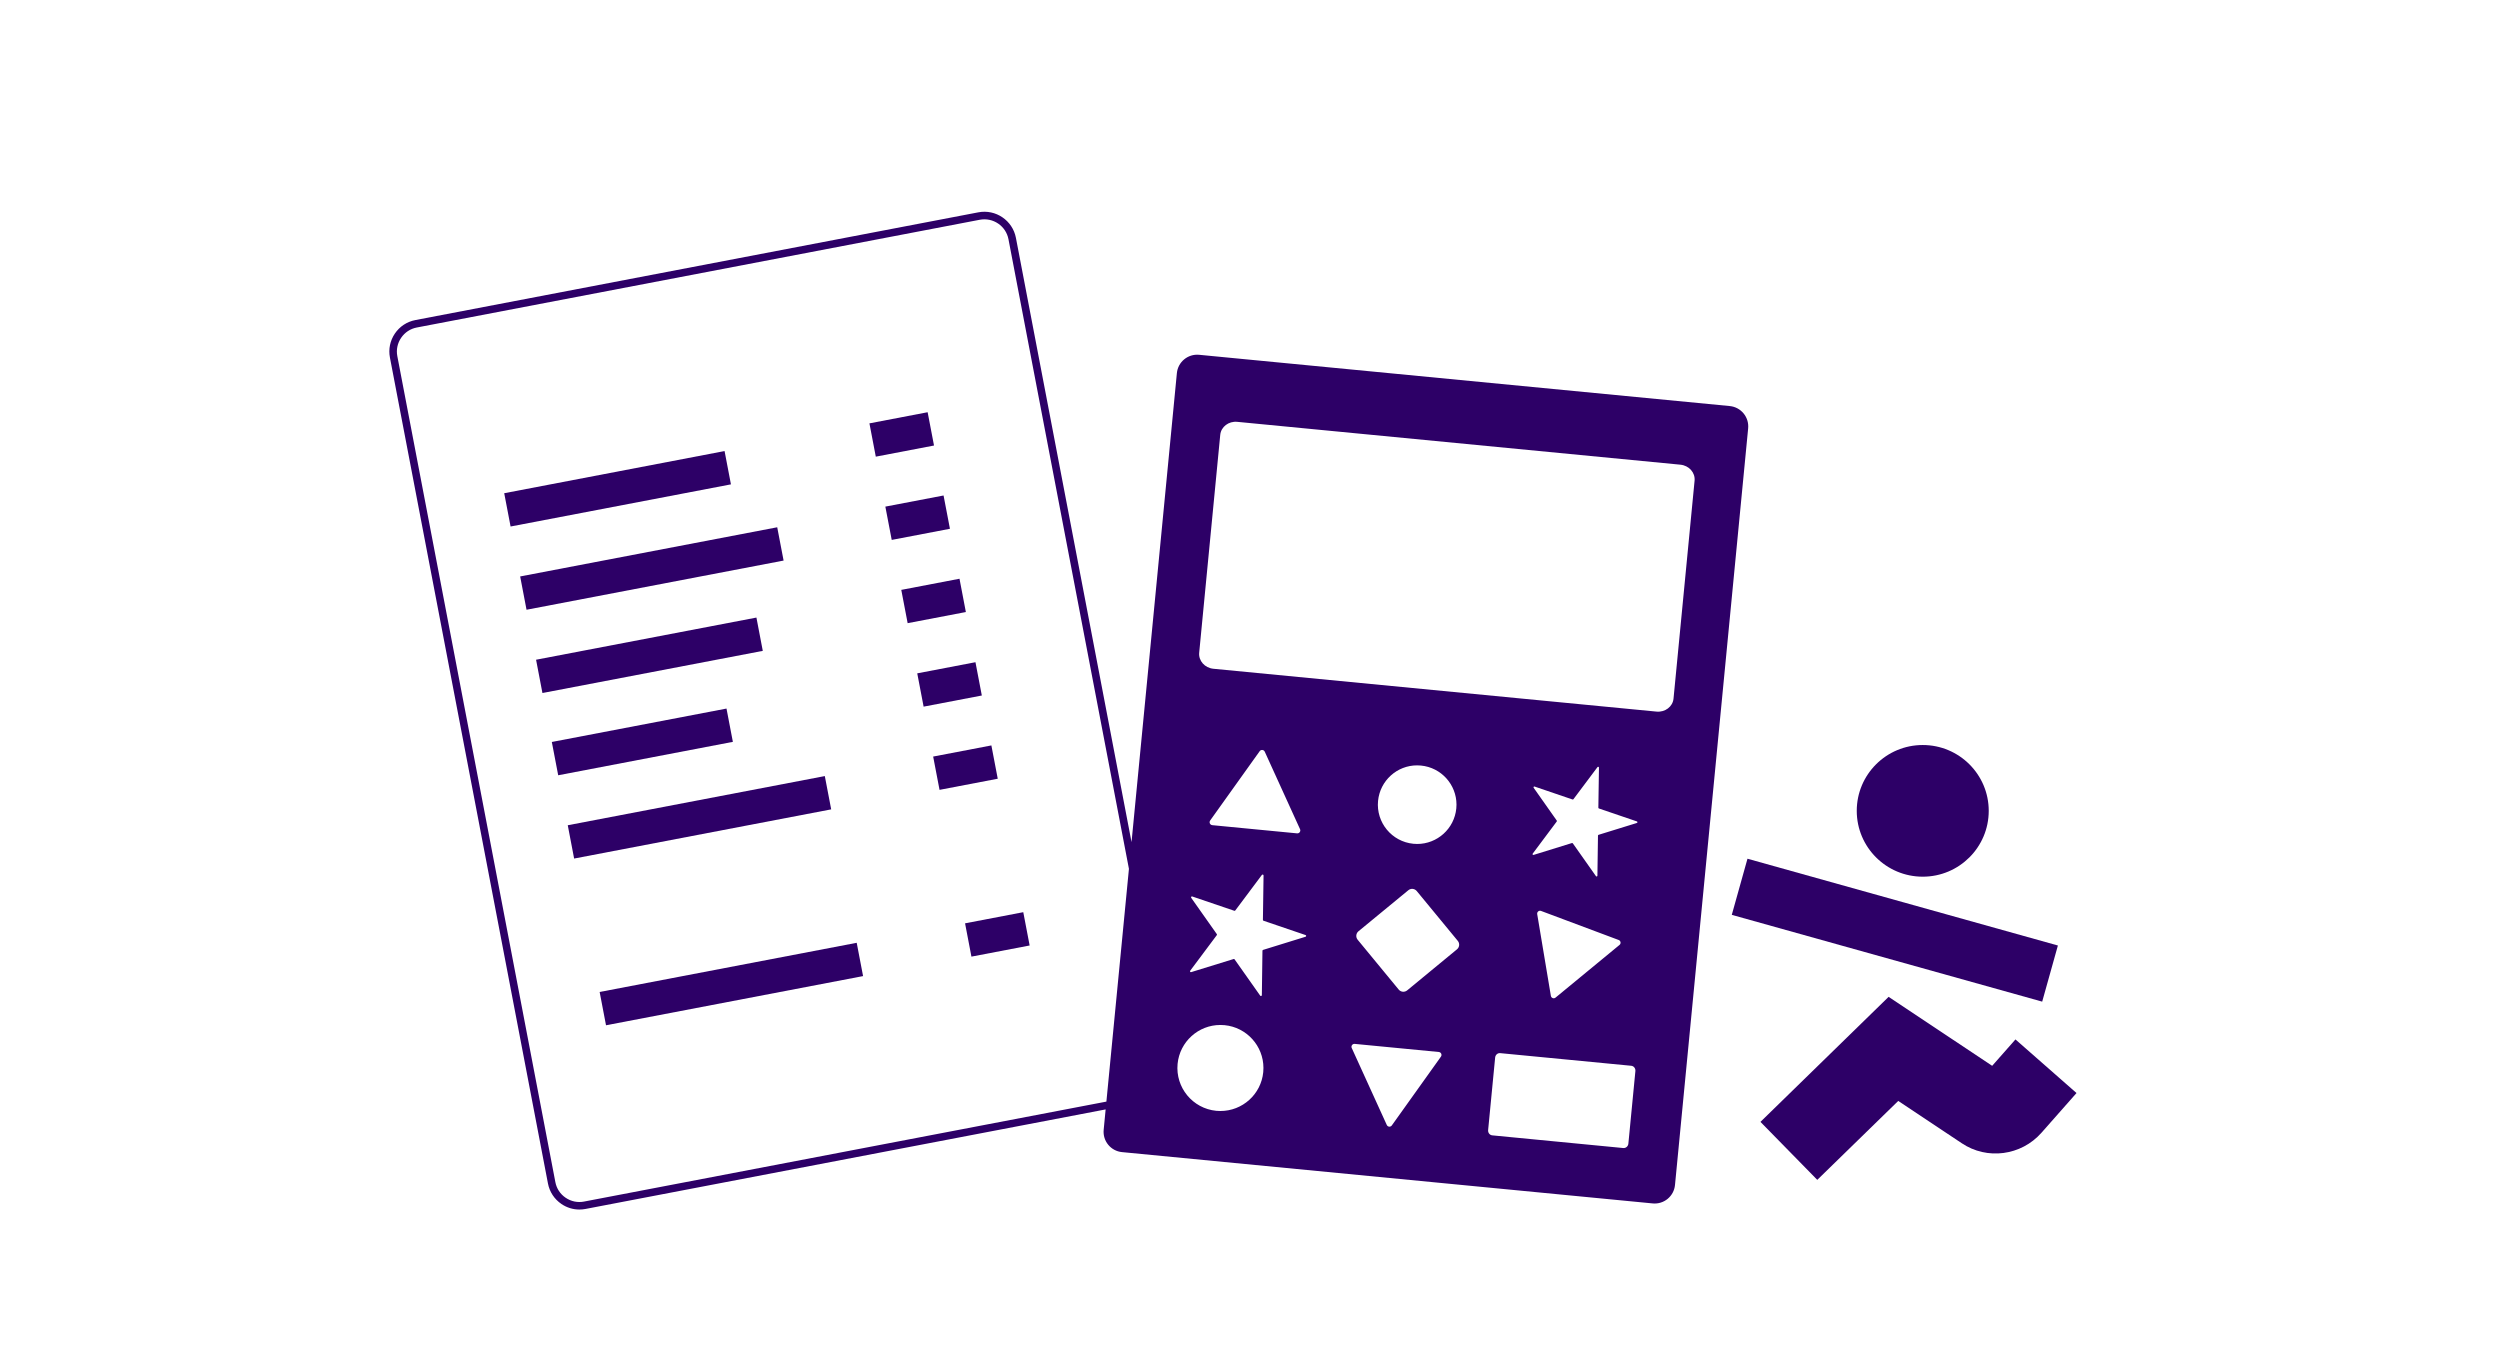 <svg width="366" height="200" viewBox="0 0 366 200" fill="none" xmlns="http://www.w3.org/2000/svg">
<path d="M106.077 66.035L73.817 72.207L74.749 77.081L107.009 70.91L106.077 66.035Z" fill="#2D0067"/>
<path d="M113.785 77.192L76.152 84.392L77.084 89.266L114.718 82.067L113.785 77.192Z" fill="#2D0067"/>
<path d="M106.359 103.733L80.787 108.625L81.72 113.499L107.292 108.607L106.359 103.733Z" fill="#2D0067"/>
<path d="M120.753 113.617L83.12 120.816L84.052 125.691L121.686 118.491L120.753 113.617Z" fill="#2D0067"/>
<path d="M125.422 138.026L87.788 145.225L88.72 150.1L126.354 142.9L125.422 138.026Z" fill="#2D0067"/>
<path d="M110.74 90.412L78.48 96.584L79.412 101.458L111.672 95.287L110.74 90.412Z" fill="#2D0067"/>
<path d="M135.806 60.35L127.284 61.98L128.216 66.855L136.739 65.224L135.806 60.35Z" fill="#2D0067"/>
<path d="M138.137 72.539L129.615 74.169L130.548 79.043L139.07 77.413L138.137 72.539Z" fill="#2D0067"/>
<path d="M140.47 84.727L131.947 86.358L132.88 91.232L141.402 89.602L140.47 84.727Z" fill="#2D0067"/>
<path d="M142.807 96.947L134.284 98.578L135.217 103.452L143.739 101.822L142.807 96.947Z" fill="#2D0067"/>
<path d="M145.138 109.13L136.615 110.761L137.548 115.635L146.07 114.005L145.138 109.13Z" fill="#2D0067"/>
<path d="M149.807 133.545L141.285 135.175L142.217 140.05L150.74 138.419L149.807 133.545Z" fill="#2D0067"/>
<path d="M281.49 128.347C286.823 128.347 291.15 124.031 291.15 118.709C291.15 113.387 286.823 109.071 281.49 109.071C276.156 109.071 271.829 113.387 271.829 118.709C271.829 124.031 276.156 128.347 281.49 128.347Z" fill="#2D0067"/>
<path d="M295.063 152.173L291.653 156.036L276.477 145.928V145.955L257.731 164.243L266.049 172.732L277.903 161.176L287.205 167.371C290.913 169.858 295.903 169.189 298.86 165.846L304 160.021L295.063 152.173Z" fill="#2D0067"/>
<path d="M255.831 125.717L253.533 133.935L298.977 146.64L301.275 138.422L255.831 125.717Z" fill="#2D0067"/>
<path d="M253.243 59.447L175.561 51.942C173.914 51.781 172.449 52.986 172.294 54.633L165.657 123.285L148.729 34.815C148.242 32.272 145.778 30.598 143.235 31.084L60.811 46.857C59.578 47.095 58.512 47.797 57.81 48.83C57.108 49.869 56.848 51.118 57.086 52.351L80.221 173.263C80.458 174.495 81.16 175.562 82.194 176.263C82.978 176.8 83.89 177.076 84.819 177.076C85.117 177.076 85.415 177.048 85.708 176.993L161.866 162.419L161.578 165.404C161.418 167.051 162.623 168.515 164.27 168.67L241.952 176.181C243.599 176.341 245.058 175.136 245.218 173.489L255.929 62.719C256.089 61.072 254.885 59.607 253.238 59.447H253.243ZM85.504 175.91C84.564 176.092 83.608 175.893 82.812 175.352C82.017 174.816 81.481 173.998 81.304 173.058L58.169 52.146C57.987 51.207 58.186 50.25 58.727 49.455C59.269 48.659 60.081 48.123 61.021 47.946L143.44 32.173C145.385 31.802 147.27 33.079 147.64 35.025L165.276 127.198L161.976 161.275L85.498 175.91H85.504ZM184.939 156.959C184.624 160.22 181.878 162.651 178.672 162.651C178.473 162.651 178.269 162.646 178.064 162.624C174.599 162.287 172.068 159.208 172.399 155.749C172.714 152.493 175.456 150.056 178.656 150.056C178.86 150.056 179.07 150.062 179.275 150.084C182.53 150.399 184.967 153.14 184.967 156.34C184.967 156.544 184.961 156.754 184.939 156.959ZM191.129 137.14L184.917 139.064C184.862 139.08 184.829 139.13 184.823 139.191L184.735 145.69C184.729 145.817 184.569 145.867 184.492 145.762L180.745 140.451C180.711 140.401 180.656 140.385 180.601 140.401L174.389 142.319C174.267 142.358 174.168 142.219 174.245 142.114L178.136 136.908C178.175 136.864 178.175 136.803 178.142 136.754L174.394 131.442C174.323 131.337 174.422 131.199 174.544 131.243L180.7 133.338C180.756 133.355 180.811 133.338 180.85 133.288L184.74 128.088C184.818 127.983 184.984 128.038 184.984 128.165L184.89 134.67C184.89 134.725 184.923 134.775 184.978 134.797L191.135 136.892C191.256 136.93 191.251 137.107 191.129 137.14ZM177.169 120.118L184.414 109.977C184.608 109.701 185.022 109.745 185.16 110.049L190.328 121.395C190.466 121.693 190.223 122.036 189.891 122.003L177.478 120.804C177.147 120.77 176.975 120.395 177.169 120.118ZM210.953 154.693L203.763 164.763C203.57 165.033 203.161 164.995 203.023 164.691L197.894 153.427C197.756 153.129 197.999 152.792 198.33 152.825L210.649 154.013C210.975 154.046 211.147 154.422 210.953 154.693ZM213.302 138.981L206.007 144.994C205.631 145.298 205.078 145.248 204.769 144.872L198.761 137.577C198.452 137.201 198.507 136.649 198.878 136.339L206.178 130.332C206.549 130.022 207.101 130.077 207.411 130.448L213.424 137.748C213.728 138.119 213.678 138.671 213.302 138.981ZM201.746 117.25C202.039 114.271 204.537 112.049 207.46 112.049C207.648 112.049 207.842 112.06 208.03 112.077C211.003 112.364 213.23 114.868 213.23 117.797C213.23 117.979 213.219 118.167 213.203 118.355C212.91 121.329 210.412 123.556 207.477 123.556C207.295 123.556 207.107 123.545 206.919 123.528C203.758 123.224 201.442 120.411 201.746 117.25ZM238.393 167.432C238.36 167.819 238.023 168.106 237.652 168.073L218.47 166.216C218.094 166.183 217.823 165.835 217.862 165.442L218.89 154.82C218.928 154.428 219.26 154.14 219.63 154.179L238.819 156.03C239.189 156.069 239.46 156.412 239.421 156.804L238.393 167.432ZM225.61 133.36L236.978 137.616C237.282 137.726 237.349 138.13 237.1 138.334L227.732 146.049C227.478 146.259 227.102 146.116 227.047 145.795L225.046 133.824C224.996 133.504 225.306 133.244 225.61 133.36ZM239.637 120.483L234.027 122.218C233.977 122.229 233.944 122.279 233.944 122.329L233.861 128.198C233.861 128.314 233.712 128.359 233.646 128.265L230.263 123.467C230.23 123.429 230.175 123.407 230.125 123.423L224.521 125.159C224.411 125.192 224.317 125.065 224.389 124.971L227.903 120.273C227.937 120.229 227.937 120.174 227.909 120.129L224.527 115.332C224.46 115.238 224.549 115.117 224.659 115.15L230.219 117.045C230.269 117.062 230.324 117.045 230.352 117.001L233.872 112.304C233.939 112.21 234.088 112.259 234.088 112.375L233.999 118.245C233.999 118.3 234.033 118.344 234.082 118.361L239.642 120.256C239.747 120.29 239.747 120.45 239.642 120.483H239.637ZM245.003 102.278C244.892 103.45 243.776 104.301 242.516 104.179L177.639 97.907C176.379 97.785 175.45 96.735 175.561 95.563L178.644 63.658C178.761 62.486 179.871 61.635 181.131 61.757L246.009 68.03C247.274 68.151 248.203 69.201 248.087 70.373L245.003 102.278Z" fill="#2D0067"/>
</svg>
